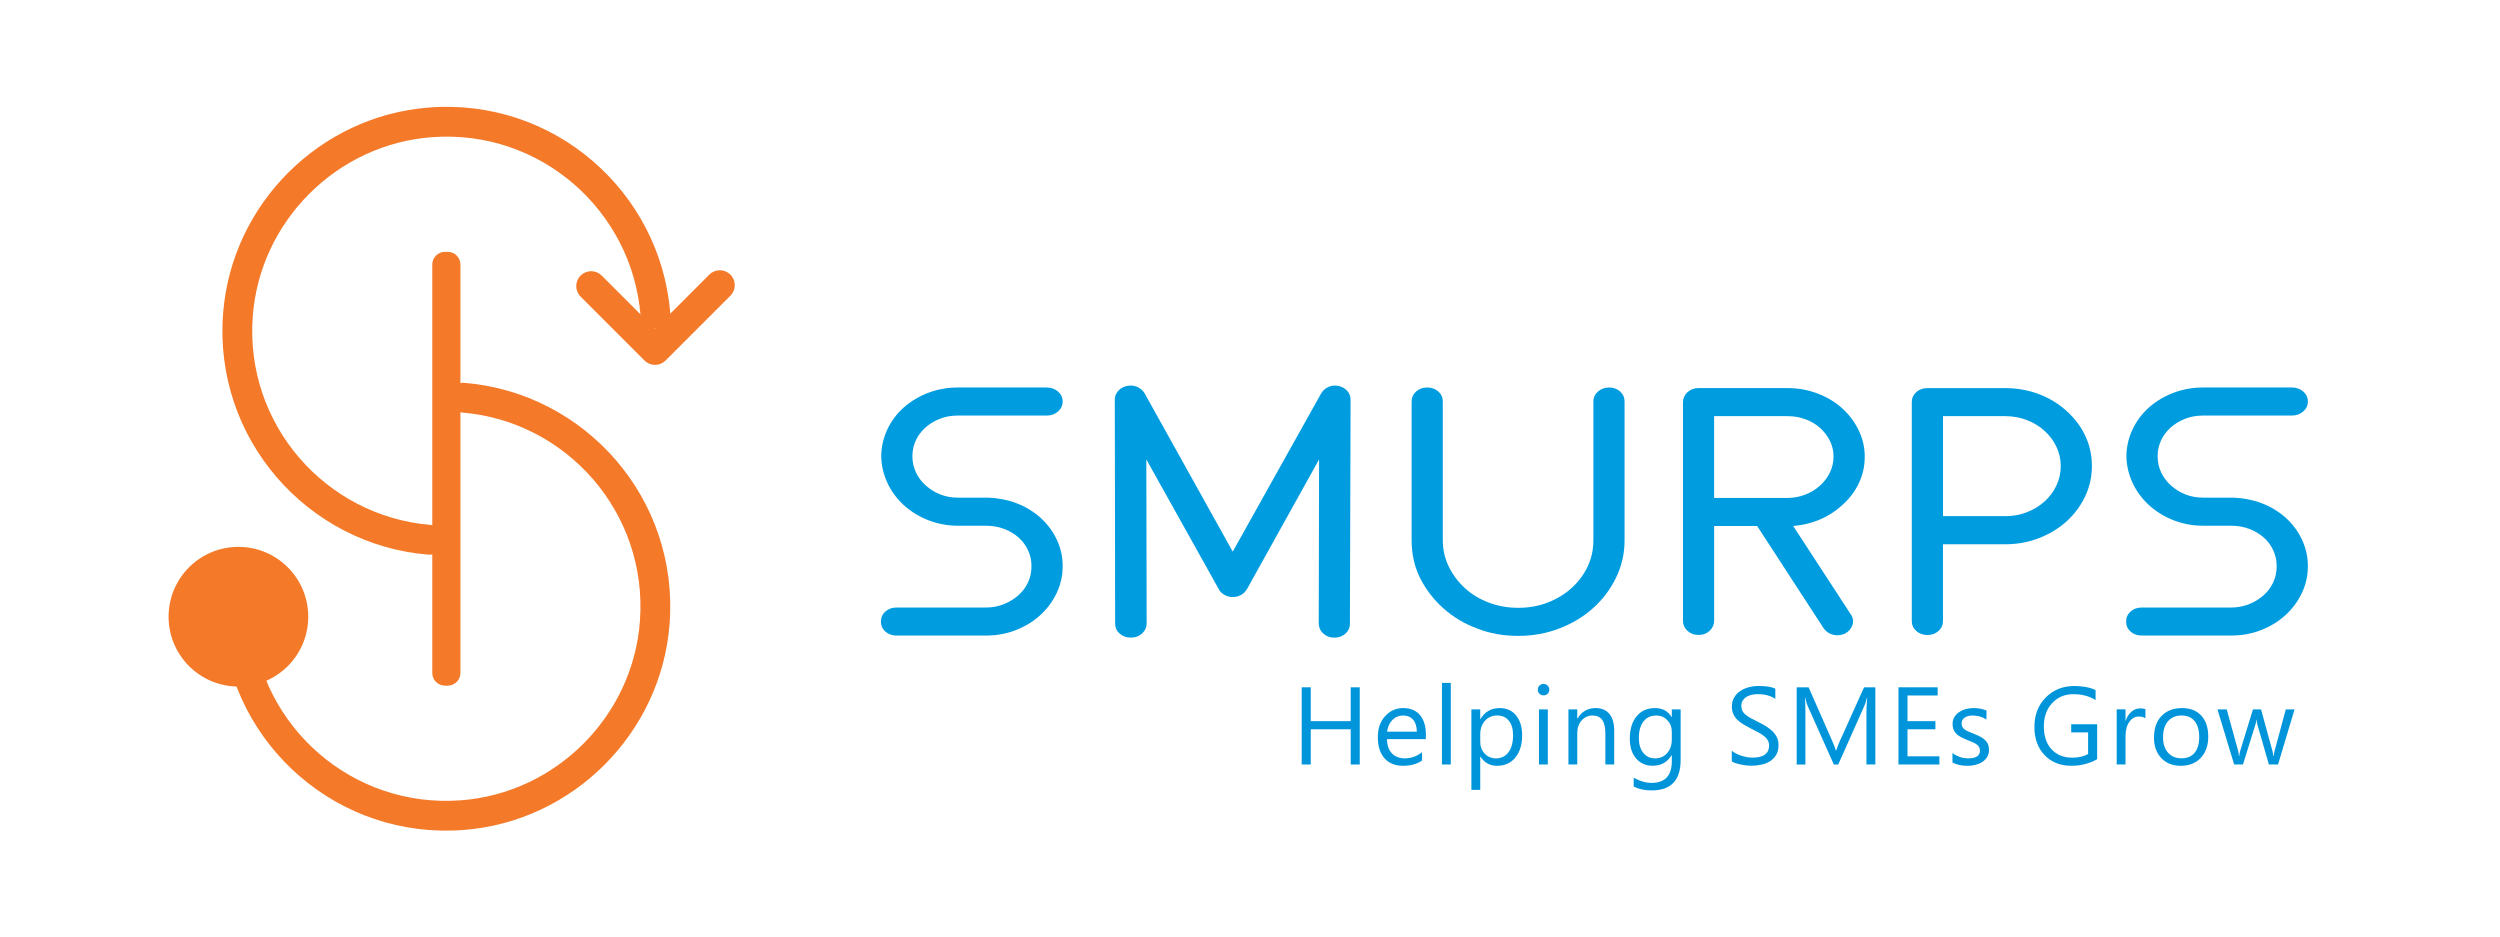<?xml version="1.0" encoding="UTF-8"?> <!-- Generator: Adobe Illustrator 16.0.0, SVG Export Plug-In . SVG Version: 6.00 Build 0) --> <svg xmlns="http://www.w3.org/2000/svg" xmlns:xlink="http://www.w3.org/1999/xlink" id="Layer_1" x="0px" y="0px" width="226.771px" height="85.039px" viewBox="0 0 226.771 85.039" xml:space="preserve"> <polygon fill="#0095DA" points="123.34,69.346 122.52,69.346 122.52,66.152 118.896,66.152 118.896,69.346 118.075,69.346 118.075,62.344 118.896,62.344 118.896,65.415 122.52,65.415 122.52,62.344 123.34,62.344 "></polygon> <g> <path fill="#0095DA" d="M129.336,67.046h-3.528c0.013,0.558,0.162,0.985,0.447,1.289c0.287,0.304,0.682,0.454,1.184,0.454 c0.562,0,1.08-0.186,1.553-0.557v0.752c-0.44,0.318-1.021,0.479-1.744,0.479c-0.706,0-1.261-0.229-1.665-0.682 c-0.402-0.454-0.604-1.094-0.604-1.916c0-0.778,0.221-1.412,0.662-1.902c0.438-0.488,0.986-0.734,1.643-0.734 c0.654,0,1.16,0.211,1.518,0.635c0.358,0.424,0.537,1.012,0.537,1.764v0.419H129.336z M128.517,66.367 c-0.003-0.463-0.115-0.822-0.334-1.079c-0.222-0.259-0.525-0.386-0.916-0.386c-0.377,0-0.698,0.135-0.962,0.404 c-0.266,0.271-0.428,0.623-0.488,1.061H128.517z"></path> <rect x="130.797" y="61.943" fill="#0095DA" width="0.803" height="7.402"></rect> <path fill="#0095DA" d="M134.29,68.624h-0.02v3.021h-0.803v-7.299h0.803v0.879h0.02c0.396-0.664,0.97-0.996,1.729-0.996 c0.645,0,1.146,0.225,1.509,0.67c0.36,0.449,0.542,1.049,0.542,1.801c0,0.837-0.204,1.507-0.611,2.01 c-0.405,0.502-0.963,0.754-1.669,0.754C135.142,69.463,134.642,69.184,134.29,68.624 M134.271,66.605v0.699 c0,0.412,0.134,0.764,0.401,1.051c0.269,0.289,0.609,0.435,1.023,0.435c0.484,0,0.865-0.187,1.14-0.558 c0.275-0.371,0.413-0.889,0.413-1.549c0-0.557-0.129-0.992-0.386-1.308c-0.258-0.317-0.606-0.476-1.045-0.476 c-0.465,0-0.84,0.162-1.123,0.486C134.412,65.712,134.271,66.119,134.271,66.605"></path> <path fill="#0095DA" d="M140.009,63.076c-0.144,0-0.266-0.049-0.365-0.146c-0.103-0.098-0.151-0.222-0.151-0.371 s0.05-0.273,0.151-0.373c0.101-0.1,0.223-0.148,0.365-0.148c0.146,0,0.271,0.05,0.373,0.148c0.104,0.1,0.153,0.224,0.153,0.373 c0,0.144-0.051,0.267-0.153,0.366C140.279,63.025,140.155,63.076,140.009,63.076 M140.399,69.346h-0.801v-5h0.801V69.346z"></path> <path fill="#0095DA" d="M146.421,69.346h-0.802v-2.852c0-1.062-0.387-1.592-1.162-1.592c-0.398,0-0.729,0.15-0.993,0.451 c-0.263,0.303-0.394,0.682-0.394,1.141v2.852h-0.8v-5h0.8v0.83h0.021c0.378-0.632,0.925-0.947,1.642-0.947 c0.546,0,0.965,0.178,1.254,0.529c0.29,0.354,0.436,0.863,0.436,1.531L146.421,69.346L146.421,69.346z"></path> <path fill="#0095DA" d="M152.447,68.945c0,1.836-0.879,2.754-2.637,2.754c-0.619,0-1.159-0.117-1.621-0.352v-0.802 c0.562,0.312,1.1,0.47,1.609,0.47c1.231,0,1.848-0.654,1.848-1.963v-0.548h-0.021c-0.38,0.64-0.953,0.957-1.718,0.957 c-0.622,0-1.122-0.224-1.502-0.667c-0.379-0.443-0.569-1.041-0.569-1.789c0-0.85,0.205-1.525,0.613-2.025 c0.409-0.502,0.968-0.752,1.677-0.752c0.674,0,1.174,0.27,1.499,0.811h0.021v-0.693h0.801V68.945z M151.646,67.085V66.35 c0-0.398-0.135-0.738-0.403-1.021c-0.268-0.283-0.604-0.426-1.003-0.426c-0.495,0-0.883,0.181-1.162,0.539 c-0.28,0.361-0.42,0.863-0.42,1.513c0,0.558,0.134,1.002,0.403,1.335c0.268,0.334,0.624,0.501,1.064,0.501 c0.45,0,0.815-0.16,1.098-0.478C151.505,67.99,151.646,67.583,151.646,67.085"></path> <path fill="#0095DA" d="M157.088,69.062v-0.967c0.11,0.098,0.242,0.186,0.397,0.264s0.317,0.144,0.488,0.197 c0.171,0.053,0.343,0.096,0.515,0.125c0.173,0.028,0.332,0.043,0.479,0.043c0.505,0,0.882-0.094,1.131-0.281 c0.249-0.187,0.374-0.455,0.374-0.807c0-0.189-0.042-0.354-0.125-0.494c-0.083-0.14-0.197-0.268-0.345-0.384 c-0.146-0.114-0.319-0.225-0.521-0.331c-0.2-0.105-0.416-0.218-0.646-0.334c-0.244-0.125-0.473-0.25-0.685-0.377 c-0.211-0.127-0.396-0.267-0.551-0.42c-0.157-0.152-0.28-0.326-0.369-0.521c-0.089-0.192-0.134-0.42-0.134-0.68 c0-0.32,0.069-0.597,0.21-0.834c0.14-0.234,0.322-0.43,0.551-0.582c0.229-0.154,0.488-0.268,0.779-0.343 c0.292-0.075,0.589-0.112,0.891-0.112c0.69,0,1.193,0.084,1.509,0.25v0.922c-0.413-0.287-0.942-0.43-1.592-0.43 c-0.179,0-0.357,0.02-0.537,0.057c-0.179,0.037-0.338,0.1-0.478,0.185c-0.142,0.083-0.254,0.192-0.343,0.327 c-0.088,0.132-0.133,0.296-0.133,0.486c0,0.181,0.033,0.334,0.102,0.465c0.065,0.131,0.165,0.248,0.296,0.355 c0.13,0.108,0.289,0.211,0.476,0.312c0.188,0.101,0.403,0.211,0.647,0.332c0.25,0.123,0.487,0.254,0.713,0.391 c0.224,0.137,0.421,0.288,0.59,0.455c0.17,0.166,0.305,0.35,0.403,0.551s0.147,0.434,0.147,0.694c0,0.344-0.065,0.636-0.201,0.876 c-0.137,0.238-0.317,0.434-0.548,0.584c-0.229,0.148-0.493,0.257-0.794,0.322c-0.299,0.068-0.614,0.102-0.946,0.102 c-0.11,0-0.248-0.008-0.409-0.027c-0.163-0.018-0.329-0.043-0.498-0.078c-0.17-0.033-0.33-0.074-0.481-0.127 C157.3,69.182,157.179,69.125,157.088,69.062"></path> <path fill="#0095DA" d="M170.116,69.346h-0.815V64.65c0-0.371,0.023-0.825,0.068-1.363h-0.021c-0.078,0.314-0.147,0.542-0.21,0.679 l-2.393,5.382h-0.4l-2.388-5.343c-0.068-0.155-0.138-0.396-0.21-0.718h-0.021c0.025,0.279,0.039,0.738,0.039,1.373v4.688h-0.791 v-7.002h1.084l2.148,4.883c0.166,0.373,0.272,0.653,0.322,0.84h0.028c0.141-0.385,0.253-0.672,0.337-0.859l2.192-4.863h1.025v7 H170.116z"></path> <polygon fill="#0095DA" points="175.918,69.346 172.207,69.346 172.207,62.344 175.762,62.344 175.762,63.086 173.026,63.086 173.026,65.415 175.557,65.415 175.557,66.152 173.026,66.152 173.026,68.604 175.918,68.604 "></polygon> <path fill="#0095DA" d="M177.105,69.165v-0.858c0.436,0.321,0.917,0.482,1.438,0.482c0.704,0,1.057-0.232,1.057-0.703 c0-0.134-0.03-0.247-0.092-0.34c-0.06-0.094-0.142-0.176-0.242-0.246c-0.104-0.07-0.226-0.137-0.362-0.191 c-0.138-0.059-0.287-0.117-0.446-0.18c-0.222-0.088-0.416-0.177-0.584-0.268c-0.167-0.088-0.308-0.189-0.42-0.301 c-0.112-0.113-0.197-0.242-0.254-0.383c-0.057-0.146-0.085-0.312-0.085-0.505c0-0.233,0.053-0.442,0.161-0.623 c0.105-0.181,0.25-0.331,0.43-0.452c0.179-0.123,0.383-0.216,0.612-0.277c0.229-0.062,0.467-0.092,0.711-0.092 c0.433,0,0.819,0.074,1.162,0.225v0.812c-0.368-0.242-0.791-0.363-1.271-0.363c-0.147,0-0.283,0.018-0.403,0.052 s-0.226,0.082-0.312,0.146c-0.086,0.062-0.153,0.135-0.2,0.221c-0.047,0.088-0.069,0.183-0.069,0.287 c0,0.129,0.022,0.24,0.069,0.328c0.047,0.086,0.116,0.166,0.207,0.232c0.093,0.068,0.202,0.13,0.332,0.186 c0.131,0.056,0.279,0.115,0.445,0.182c0.221,0.084,0.42,0.172,0.595,0.261c0.176,0.091,0.326,0.19,0.45,0.304 c0.123,0.111,0.218,0.241,0.285,0.389c0.065,0.146,0.1,0.32,0.1,0.521c0,0.247-0.054,0.463-0.163,0.645 c-0.107,0.183-0.255,0.334-0.437,0.455c-0.183,0.121-0.394,0.209-0.63,0.269c-0.238,0.06-0.487,0.088-0.747,0.088 C177.929,69.463,177.482,69.363,177.105,69.165"></path> <path fill="#0095DA" d="M190.232,68.867c-0.703,0.396-1.484,0.596-2.345,0.596c-0.999,0-1.808-0.322-2.425-0.967 c-0.616-0.645-0.925-1.498-0.925-2.559c0-1.084,0.342-1.974,1.027-2.67c0.686-0.693,1.554-1.041,2.604-1.041 c0.763,0,1.402,0.123,1.919,0.371v0.908c-0.564-0.359-1.234-0.537-2.011-0.537c-0.785,0-1.428,0.27-1.929,0.811 c-0.501,0.539-0.752,1.24-0.752,2.1c0,0.885,0.231,1.581,0.697,2.088c0.466,0.506,1.098,0.76,1.896,0.76 c0.547,0,1.02-0.109,1.421-0.328v-1.963h-1.534v-0.742h2.354v3.174H190.232z"></path> <path fill="#0095DA" d="M194.608,65.156c-0.142-0.106-0.343-0.161-0.605-0.161c-0.342,0-0.628,0.161-0.855,0.483 c-0.23,0.322-0.346,0.762-0.346,1.318v2.549h-0.801v-5h0.801v1.029h0.021c0.113-0.352,0.288-0.626,0.521-0.822 c0.234-0.197,0.496-0.295,0.785-0.295c0.209,0,0.368,0.021,0.479,0.067V65.156z"></path> <path fill="#0095DA" d="M197.816,69.464c-0.737,0-1.329-0.233-1.771-0.702c-0.44-0.466-0.66-1.086-0.66-1.857 c0-0.84,0.229-1.495,0.688-1.967c0.459-0.473,1.079-0.709,1.861-0.709c0.745,0,1.327,0.23,1.745,0.689 c0.419,0.459,0.628,1.094,0.628,1.908c0,0.798-0.227,1.438-0.678,1.916C199.181,69.223,198.575,69.464,197.816,69.464 M197.876,64.902c-0.515,0-0.921,0.175-1.222,0.523c-0.299,0.352-0.448,0.834-0.448,1.449c0,0.591,0.15,1.059,0.453,1.4 c0.304,0.342,0.708,0.513,1.217,0.513c0.519,0,0.916-0.168,1.193-0.503c0.278-0.336,0.417-0.812,0.417-1.432 c0-0.625-0.139-1.105-0.417-1.444C198.792,65.07,198.394,64.902,197.876,64.902"></path> <path fill="#0095DA" d="M208.136,64.346l-1.499,5h-0.83l-1.03-3.578c-0.039-0.138-0.065-0.293-0.079-0.465h-0.019 c-0.012,0.117-0.044,0.27-0.104,0.454l-1.118,3.589h-0.801l-1.513-5h0.84l1.035,3.76c0.033,0.113,0.055,0.265,0.066,0.449h0.039 c0.012-0.144,0.039-0.297,0.088-0.459l1.152-3.75h0.733l1.034,3.771c0.032,0.119,0.058,0.27,0.072,0.449h0.039 c0.007-0.129,0.035-0.278,0.083-0.449l1.018-3.771H208.136z"></path> <path fill="#009CE0" d="M92.195,45.643c0.792,0.297,1.509,0.728,2.151,1.285c0.642,0.578,1.144,1.246,1.505,2.004 c0.36,0.76,0.542,1.562,0.542,2.41v0.028c0,0.866-0.187,1.683-0.557,2.45c-0.371,0.767-0.871,1.435-1.502,2.004 c-0.631,0.568-1.367,1.015-2.207,1.34c-0.842,0.326-1.741,0.486-2.703,0.486h-8.108c-0.401,0-0.736-0.121-1.007-0.363 c-0.271-0.245-0.405-0.547-0.405-0.908s0.136-0.664,0.406-0.906c0.271-0.244,0.606-0.367,1.009-0.367h8.123 c0.562,0,1.093-0.099,1.595-0.297c0.501-0.199,0.943-0.465,1.324-0.8c0.38-0.333,0.677-0.726,0.887-1.178 c0.211-0.451,0.316-0.938,0.316-1.461v-0.028c0-0.505-0.105-0.982-0.316-1.436c-0.21-0.45-0.501-0.84-0.872-1.163 c-0.371-0.326-0.808-0.582-1.309-0.772c-0.502-0.188-1.043-0.283-1.625-0.283h-1.144h-1.384c-0.942,0-1.836-0.164-2.678-0.487 c-0.843-0.325-1.595-0.786-2.257-1.382c-0.643-0.596-1.14-1.272-1.489-2.029c-0.351-0.76-0.537-1.553-0.557-2.384v-0.027V41.35 v-0.027c0.02-0.83,0.205-1.62,0.556-2.369c0.35-0.749,0.846-1.413,1.487-1.991c0.66-0.578,1.411-1.024,2.252-1.341 c0.841-0.315,1.731-0.473,2.673-0.473h8.049c0.4,0,0.741,0.122,1.021,0.365c0.279,0.244,0.421,0.547,0.421,0.907 c0,0.362-0.142,0.664-0.422,0.908c-0.281,0.244-0.622,0.365-1.023,0.365h-8.064c-0.582,0-1.117,0.095-1.608,0.285 c-0.492,0.189-0.928,0.451-1.31,0.785c-0.381,0.334-0.677,0.727-0.888,1.178c-0.21,0.451-0.315,0.929-0.315,1.435 c0,0.524,0.105,1.011,0.315,1.462c0.211,0.451,0.507,0.849,0.888,1.192c0.382,0.343,0.817,0.613,1.31,0.812 c0.491,0.198,1.026,0.297,1.608,0.297h2.648h0.121C90.555,45.178,91.403,45.344,92.195,45.643"></path> <path fill="#009CE0" d="M121.426,35.013c0.321,0.072,0.582,0.222,0.782,0.447c0.201,0.226,0.301,0.492,0.301,0.799l-0.06,20.312 c0,0.359-0.136,0.662-0.406,0.906c-0.271,0.242-0.606,0.364-1.008,0.364s-0.737-0.126-1.008-0.379 c-0.271-0.253-0.406-0.56-0.406-0.921l0.03-14.866l-6.548,11.779l-0.061,0.054v0.027l-0.029,0.027v0.026 c-0.021,0-0.029,0.009-0.029,0.026c0,0.019-0.011,0.027-0.03,0.027l-0.03,0.026v0.028l-0.029,0.025l-0.029,0.026l-0.03,0.028v0.025 h-0.029c0,0.02-0.011,0.026-0.03,0.026l-0.029,0.028l-0.03,0.025h-0.029c0,0.02-0.01,0.026-0.029,0.026v0.028 c-0.021,0-0.042,0.008-0.061,0.025c-0.021,0-0.041,0.01-0.061,0.027c-0.081,0.037-0.13,0.054-0.149,0.054v0.026h-0.062 l-0.029,0.027h-0.03c-0.021,0-0.04,0.01-0.061,0.026h-0.06c-0.04,0-0.061,0.011-0.061,0.028h-0.029h-0.03h-0.03h-0.03h-0.029 h-0.061h-0.029h-0.03h-0.03h-0.03h-0.029h-0.03h-0.06h-0.061c-0.041-0.02-0.076-0.028-0.104-0.028 c-0.031,0-0.065-0.009-0.105-0.026l-0.061-0.027c-0.021,0-0.04-0.008-0.061-0.026c-0.04,0-0.08-0.017-0.12-0.054 c-0.02,0-0.028-0.004-0.028-0.014s-0.012-0.015-0.031-0.015c-0.021-0.019-0.04-0.026-0.061-0.026l-0.029-0.027l-0.03-0.026 c-0.02-0.019-0.04-0.026-0.06-0.026v-0.027c-0.021,0-0.03-0.008-0.03-0.027h-0.03c0-0.018-0.01-0.025-0.03-0.025 c0-0.02-0.011-0.027-0.029-0.027v-0.027c-0.021,0-0.03-0.009-0.03-0.025l-0.031-0.027l-0.028-0.027v-0.025 c-0.021,0-0.03-0.01-0.03-0.027v-0.027c-0.021,0-0.03-0.004-0.03-0.014c0-0.009-0.011-0.014-0.03-0.014v-0.027l-0.03-0.054 l-6.576-11.779l0.03,14.866c0,0.361-0.138,0.668-0.411,0.921s-0.613,0.379-1.019,0.379s-0.745-0.122-1.019-0.364 c-0.274-0.244-0.41-0.547-0.41-0.906l-0.031-20.312c0-0.307,0.103-0.573,0.305-0.799c0.202-0.225,0.467-0.375,0.791-0.447 c0.324-0.071,0.634-0.045,0.928,0.081c0.295,0.127,0.522,0.325,0.685,0.597l7.989,14.351l8.018-14.351 c0.161-0.272,0.388-0.47,0.679-0.597C120.799,34.968,121.104,34.942,121.426,35.013"></path> <path fill="#009CE0" d="M137.722,57.68h-0.03c-1.342,0-2.583-0.228-3.725-0.679c-1.161-0.433-2.184-1.046-3.062-1.841 c-0.883-0.794-1.585-1.715-2.107-2.762c-0.501-1.029-0.752-2.156-0.752-3.387V36.421c0-0.36,0.137-0.663,0.406-0.907 c0.271-0.243,0.607-0.365,1.008-0.365c0.401,0,0.738,0.122,1.01,0.365c0.271,0.244,0.404,0.547,0.404,0.907v12.593 c0,0.85,0.183,1.645,0.542,2.383c0.361,0.74,0.849,1.391,1.459,1.949c0.612,0.561,1.334,0.998,2.167,1.313 c0.832,0.315,1.722,0.474,2.662,0.474h0.031c0.942,0,1.824-0.156,2.646-0.474c0.822-0.315,1.547-0.753,2.167-1.313 c0.621-0.56,1.108-1.209,1.459-1.949c0.353-0.738,0.526-1.533,0.526-2.383V36.421c0-0.36,0.139-0.663,0.417-0.907 c0.278-0.243,0.615-0.365,1.013-0.365c0.396,0,0.729,0.122,0.997,0.365c0.27,0.244,0.402,0.547,0.402,0.907v12.593 c0,1.19-0.256,2.314-0.766,3.371c-0.513,1.057-1.202,1.979-2.072,2.762c-0.871,0.785-1.895,1.404-3.064,1.854 C140.289,57.452,139.042,57.68,137.722,57.68"></path> <path fill="#009CE0" d="M169.146,41.444c0,0.847-0.183,1.648-0.541,2.406c-0.361,0.756-0.882,1.432-1.562,2.026 c-0.601,0.54-1.271,0.964-2.012,1.269c-0.741,0.308-1.532,0.496-2.373,0.568l5.205,7.987c0.221,0.308,0.28,0.628,0.181,0.962 c-0.101,0.334-0.32,0.6-0.662,0.8c-0.24,0.106-0.48,0.162-0.722,0.162s-0.472-0.056-0.691-0.162 c-0.222-0.108-0.4-0.263-0.543-0.461l-6.038-9.288h-3.901v8.585c0,0.358-0.136,0.667-0.406,0.919 c-0.271,0.254-0.606,0.381-1.008,0.381s-0.737-0.127-1.008-0.379c-0.271-0.253-0.406-0.561-0.406-0.92v-9.846V36.5 c0-0.361,0.135-0.667,0.404-0.92c0.271-0.252,0.605-0.379,1.008-0.379h8.048c0.961,0,1.872,0.163,2.733,0.487 c0.86,0.324,1.605,0.77,2.236,1.337s1.132,1.23,1.501,1.986c0.371,0.757,0.559,1.559,0.559,2.405L169.146,41.444L169.146,41.444z M166.317,41.403c0-0.505-0.11-0.979-0.331-1.421c-0.222-0.442-0.518-0.83-0.888-1.165c-0.372-0.334-0.812-0.596-1.323-0.785 c-0.513-0.19-1.061-0.284-1.642-0.284h-6.648v7.42h6.648c0.562,0,1.1-0.102,1.61-0.299s0.957-0.471,1.339-0.812 c0.38-0.342,0.682-0.74,0.902-1.191s0.331-0.93,0.331-1.436L166.317,41.403L166.317,41.403z"></path> <path fill="#009CE0" d="M187.438,37.261c0.762,0.687,1.339,1.453,1.729,2.302c0.392,0.849,0.586,1.751,0.586,2.708 c0,0.975-0.205,1.896-0.616,2.763c-0.411,0.864-0.974,1.62-1.686,2.261s-1.544,1.146-2.497,1.516 c-0.953,0.371-1.971,0.558-3.055,0.558h-5.655v6.959c0,0.36-0.137,0.663-0.406,0.905c-0.271,0.244-0.606,0.367-1.008,0.367 s-0.737-0.123-1.009-0.367c-0.271-0.242-0.406-0.545-0.406-0.905v-8.231v-11.62c0-0.361,0.137-0.664,0.406-0.907 c0.271-0.244,0.606-0.366,1.009-0.366h7.069c1.043,0,2.041,0.176,2.994,0.528C185.848,36.084,186.696,36.593,187.438,37.261 M186.927,42.271c0-0.614-0.132-1.196-0.392-1.747c-0.262-0.55-0.622-1.033-1.083-1.448c-0.462-0.415-0.998-0.741-1.609-0.976 c-0.612-0.234-1.26-0.351-1.941-0.351h-5.655v9.071h5.655c0.683,0,1.329-0.116,1.941-0.352c0.611-0.234,1.147-0.56,1.609-0.975 c0.461-0.416,0.821-0.898,1.083-1.45C186.796,43.494,186.927,42.903,186.927,42.271"></path> <path fill="#009CE0" d="M205.146,45.643c0.792,0.297,1.509,0.728,2.149,1.285c0.644,0.578,1.146,1.246,1.505,2.004 c0.361,0.76,0.543,1.562,0.543,2.41v0.028c0,0.866-0.187,1.683-0.557,2.45c-0.371,0.767-0.871,1.435-1.502,2.004 c-0.631,0.568-1.367,1.015-2.207,1.34c-0.842,0.326-1.742,0.486-2.703,0.486h-8.107c-0.401,0-0.736-0.121-1.009-0.363 c-0.27-0.245-0.403-0.547-0.403-0.908s0.136-0.664,0.405-0.906c0.271-0.244,0.606-0.367,1.01-0.367h8.123 c0.562,0,1.093-0.099,1.595-0.297c0.501-0.199,0.942-0.465,1.324-0.8c0.38-0.333,0.677-0.726,0.887-1.178 c0.211-0.451,0.315-0.938,0.315-1.461v-0.028c0-0.505-0.104-0.982-0.315-1.436c-0.21-0.45-0.501-0.84-0.872-1.163 c-0.371-0.326-0.808-0.582-1.309-0.772c-0.503-0.188-1.044-0.283-1.625-0.283h-1.145h-1.384c-0.943,0-1.836-0.164-2.678-0.487 c-0.844-0.325-1.597-0.786-2.258-1.382c-0.643-0.596-1.14-1.272-1.488-2.029c-0.353-0.76-0.537-1.553-0.559-2.384v-0.027V41.35 v-0.027c0.021-0.83,0.205-1.62,0.558-2.369c0.35-0.749,0.846-1.413,1.485-1.991c0.66-0.578,1.411-1.024,2.253-1.341 c0.842-0.315,1.731-0.473,2.674-0.473h8.049c0.398,0,0.741,0.122,1.021,0.365c0.28,0.244,0.421,0.547,0.421,0.907 c0,0.362-0.141,0.664-0.422,0.908c-0.28,0.244-0.622,0.365-1.021,0.365h-8.064c-0.582,0-1.118,0.095-1.607,0.285 c-0.492,0.189-0.93,0.451-1.311,0.785s-0.677,0.727-0.888,1.178c-0.21,0.451-0.316,0.929-0.316,1.435 c0,0.524,0.106,1.011,0.316,1.462c0.211,0.451,0.507,0.849,0.888,1.192c0.381,0.343,0.817,0.613,1.311,0.812 c0.489,0.198,1.025,0.297,1.607,0.297h2.648h0.121C203.505,45.178,204.354,45.344,205.146,45.643"></path> <path fill="#F47929" d="M59.416,33.098L59.416,33.098c-0.357,0-0.702-0.142-0.955-0.396l-5.795-5.794 c-0.527-0.529-0.527-1.384,0-1.912c0.528-0.527,1.383-0.528,1.911,0l4.839,4.839l4.926-4.925c0.528-0.528,1.385-0.528,1.911,0 c0.528,0.528,0.528,1.383,0,1.911l-5.881,5.881C60.118,32.956,59.775,33.098,59.416,33.098"></path> <path fill="#F47929" d="M27.961,55.939c0,3.5-2.836,6.336-6.334,6.336c-3.499,0-6.335-2.836-6.335-6.336 c0-3.498,2.836-6.334,6.335-6.334C25.125,49.605,27.961,52.441,27.961,55.939"></path> <path fill="#F47929" d="M22.926,28.715c0.634-8.645,7.631-15.642,16.274-16.273c9.818-0.719,18.109,6.649,18.898,16.116 c0.059,0.706,0.639,1.253,1.347,1.253c0.781,0,1.414-0.661,1.35-1.441C59.902,17.402,50.276,8.865,38.897,9.753 c-9.901,0.773-17.889,8.761-18.659,18.663c-0.886,11.377,7.65,21.001,18.617,21.896c0.778,0.062,1.44-0.57,1.44-1.353 c0-0.708-0.548-1.287-1.253-1.347C29.577,46.824,22.208,38.532,22.926,28.715"></path> <path fill="#F47929" d="M58.048,56.324c-0.633,8.646-7.63,15.642-16.273,16.273c-9.818,0.719-18.109-6.65-18.898-16.117 c-0.059-0.705-0.638-1.252-1.347-1.252c-0.781,0-1.413,0.66-1.35,1.44c0.893,10.968,10.519,19.504,21.897,18.615 c9.901-0.772,17.888-8.761,18.659-18.662c0.886-11.377-7.65-21-18.617-21.895c-0.779-0.063-1.44,0.57-1.44,1.351 c0,0.708,0.548,1.287,1.253,1.346C51.399,38.214,58.768,46.508,58.048,56.324"></path> <path fill="#F47929" d="M40.618,62.193h-0.261c-0.63,0-1.146-0.516-1.146-1.146V23.992c0-0.63,0.517-1.146,1.146-1.146h0.261 c0.63,0,1.146,0.516,1.146,1.146v37.056C41.764,61.678,41.248,62.193,40.618,62.193"></path> </g> </svg> 